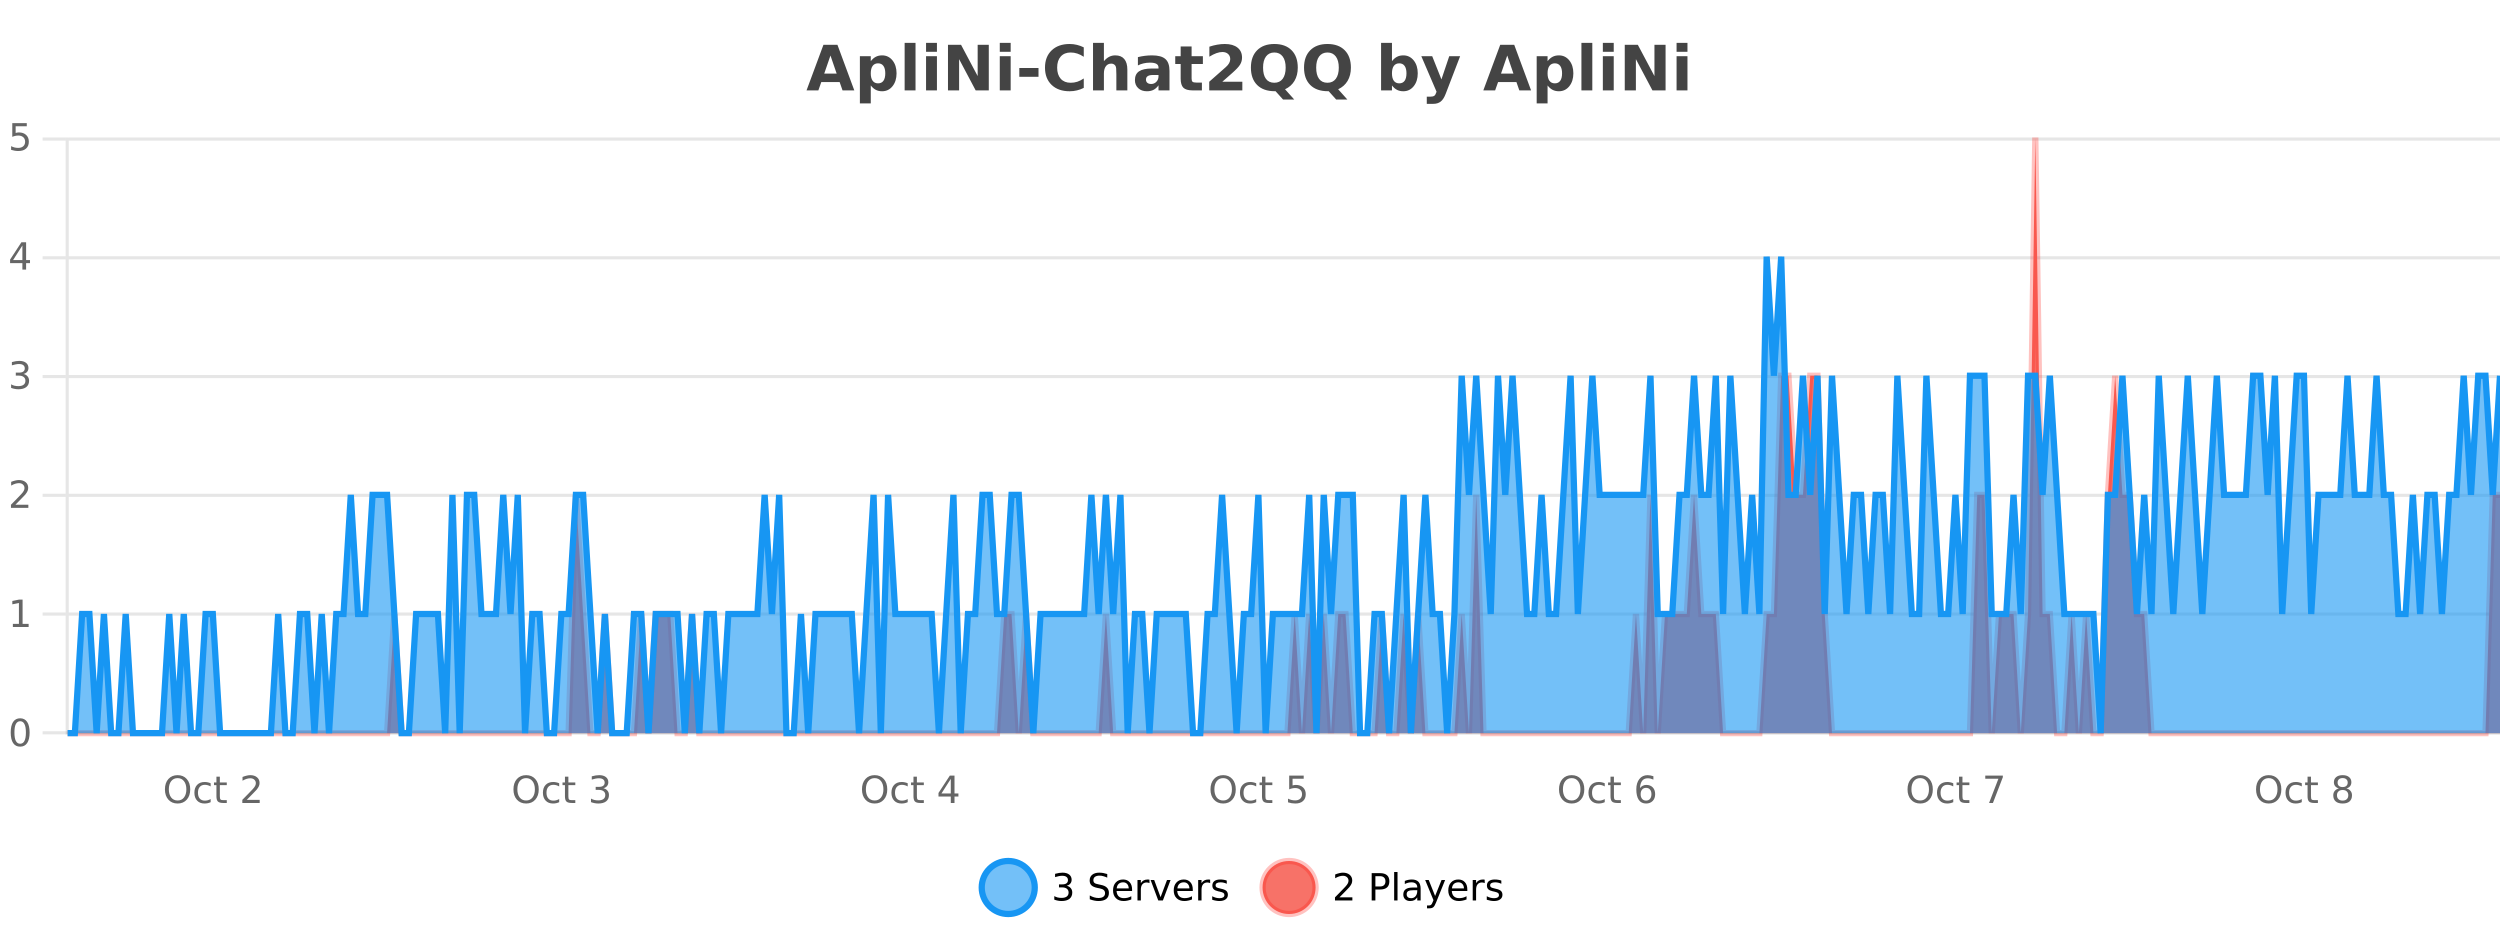 <?xml version="1.0" encoding="UTF-8"?>
<svg xmlns="http://www.w3.org/2000/svg" xmlns:xlink="http://www.w3.org/1999/xlink" width="800pt" height="300pt" viewBox="0 0 800 300" version="1.1">
<defs>
<clipPath id="clip1">
  <path d="M 285 263 L 360 263 L 360 300 L 285 300 Z M 285 263 "/>
</clipPath>
<clipPath id="clip2">
  <path d="M 375 263 L 450 263 L 450 300 L 375 300 Z M 375 263 "/>
</clipPath>
<clipPath id="clip3">
  <path d="M 21.633 44 L 800 44 L 800 234.602 L 21.633 234.602 Z M 21.633 44 "/>
</clipPath>
<clipPath id="clip4">
  <path d="M 20.633 43 L 800 43 L 800 235.602 L 20.633 235.602 Z M 20.633 43 "/>
</clipPath>
<clipPath id="clip5">
  <path d="M 21.633 82 L 800 82 L 800 234.602 L 21.633 234.602 Z M 21.633 82 "/>
</clipPath>
<clipPath id="clip6">
  <path d="M 20.633 53 L 800 53 L 800 235.602 L 20.633 235.602 Z M 20.633 53 "/>
</clipPath>
</defs>
<g id="surface1458821">
<rect x="0" y="0" width="800" height="300" style="fill:rgb(100%,100%,100%);fill-opacity:1;stroke:none;"/>
<path style="fill:none;stroke-width:1;stroke-linecap:butt;stroke-linejoin:miter;stroke:rgb(0%,0%,0%);stroke-opacity:0.098;stroke-miterlimit:10;" d="M 22 234.5 L 800 234.5 "/>
<path style="fill:none;stroke-width:1;stroke-linecap:butt;stroke-linejoin:miter;stroke:rgb(0%,0%,0%);stroke-opacity:0.098;stroke-miterlimit:10;" d="M 13.633 234.5 L 21 234.5 "/>
<path style="fill:none;stroke-width:1;stroke-linecap:butt;stroke-linejoin:miter;stroke:rgb(0%,0%,0%);stroke-opacity:0.098;stroke-miterlimit:10;" d="M 22 196.5 L 800 196.5 "/>
<path style="fill:none;stroke-width:1;stroke-linecap:butt;stroke-linejoin:miter;stroke:rgb(0%,0%,0%);stroke-opacity:0.098;stroke-miterlimit:10;" d="M 13.633 196.5 L 21 196.5 "/>
<path style="fill:none;stroke-width:1;stroke-linecap:butt;stroke-linejoin:miter;stroke:rgb(0%,0%,0%);stroke-opacity:0.098;stroke-miterlimit:10;" d="M 22 158.5 L 800 158.5 "/>
<path style="fill:none;stroke-width:1;stroke-linecap:butt;stroke-linejoin:miter;stroke:rgb(0%,0%,0%);stroke-opacity:0.098;stroke-miterlimit:10;" d="M 13.633 158.5 L 21 158.5 "/>
<path style="fill:none;stroke-width:1;stroke-linecap:butt;stroke-linejoin:miter;stroke:rgb(0%,0%,0%);stroke-opacity:0.098;stroke-miterlimit:10;" d="M 22 120.5 L 800 120.5 "/>
<path style="fill:none;stroke-width:1;stroke-linecap:butt;stroke-linejoin:miter;stroke:rgb(0%,0%,0%);stroke-opacity:0.098;stroke-miterlimit:10;" d="M 13.633 120.5 L 21 120.5 "/>
<path style="fill:none;stroke-width:1;stroke-linecap:butt;stroke-linejoin:miter;stroke:rgb(0%,0%,0%);stroke-opacity:0.098;stroke-miterlimit:10;" d="M 22 82.5 L 800 82.5 "/>
<path style="fill:none;stroke-width:1;stroke-linecap:butt;stroke-linejoin:miter;stroke:rgb(0%,0%,0%);stroke-opacity:0.098;stroke-miterlimit:10;" d="M 13.633 82.5 L 21 82.5 "/>
<path style="fill:none;stroke-width:1;stroke-linecap:butt;stroke-linejoin:miter;stroke:rgb(0%,0%,0%);stroke-opacity:0.098;stroke-miterlimit:10;" d="M 22 44.5 L 800 44.5 "/>
<path style="fill:none;stroke-width:1;stroke-linecap:butt;stroke-linejoin:miter;stroke:rgb(0%,0%,0%);stroke-opacity:0.098;stroke-miterlimit:10;" d="M 13.633 44.5 L 21 44.5 "/>
<path style=" stroke:none;fill-rule:nonzero;fill:rgb(9.02%,58.824%,95.294%);fill-opacity:0.6;" d="M 331.121 284 C 331.121 288.688 327.324 292.484 322.637 292.484 C 317.953 292.484 314.152 288.688 314.152 284 C 314.152 279.312 317.953 275.516 322.637 275.516 C 327.324 275.516 331.121 279.312 331.121 284 Z M 331.121 284 "/>
<g clip-path="url(#clip1)" clip-rule="nonzero">
<path style="fill:none;stroke-width:2;stroke-linecap:butt;stroke-linejoin:miter;stroke:rgb(9.02%,58.824%,95.294%);stroke-opacity:1;stroke-miterlimit:10;" d="M 331.121 284 C 331.121 288.688 327.324 292.484 322.637 292.484 C 317.953 292.484 314.152 288.688 314.152 284 C 314.152 279.312 317.953 275.516 322.637 275.516 C 327.324 275.516 331.121 279.312 331.121 284 Z M 331.121 284 "/>
</g>
<path style=" stroke:none;fill-rule:nonzero;fill:rgb(0%,0%,0%);fill-opacity:1;" d="M 341.328 283.438 C 341.891 283.562 342.328 283.82 342.641 284.203 C 342.961 284.578 343.125 285.047 343.125 285.609 C 343.125 286.477 342.828 287.148 342.234 287.625 C 341.641 288.094 340.797 288.328 339.703 288.328 C 339.336 288.328 338.957 288.289 338.562 288.219 C 338.176 288.148 337.781 288.039 337.375 287.891 L 337.375 286.75 C 337.695 286.938 338.051 287.086 338.438 287.188 C 338.832 287.281 339.242 287.328 339.672 287.328 C 340.41 287.328 340.973 287.184 341.359 286.891 C 341.754 286.602 341.953 286.172 341.953 285.609 C 341.953 285.102 341.77 284.699 341.406 284.406 C 341.039 284.117 340.539 283.969 339.906 283.969 L 338.875 283.969 L 338.875 283 L 339.953 283 C 340.523 283 340.969 282.887 341.281 282.656 C 341.594 282.418 341.75 282.078 341.75 281.641 C 341.75 281.195 341.586 280.852 341.266 280.609 C 340.953 280.371 340.5 280.25 339.906 280.25 C 339.57 280.25 339.219 280.289 338.844 280.359 C 338.477 280.422 338.07 280.527 337.625 280.672 L 337.625 279.625 C 338.082 279.5 338.504 279.406 338.891 279.344 C 339.285 279.281 339.656 279.25 340 279.25 C 340.906 279.25 341.617 279.453 342.141 279.859 C 342.66 280.266 342.922 280.82 342.922 281.516 C 342.922 282.008 342.781 282.418 342.5 282.75 C 342.227 283.086 341.836 283.312 341.328 283.438 Z M 354.32 279.688 L 354.32 280.844 C 353.871 280.637 353.445 280.48 353.039 280.375 C 352.641 280.262 352.262 280.203 351.898 280.203 C 351.25 280.203 350.75 280.328 350.398 280.578 C 350.055 280.828 349.883 281.188 349.883 281.656 C 349.883 282.043 349.996 282.336 350.227 282.531 C 350.453 282.73 350.898 282.887 351.555 283 L 352.258 283.156 C 353.141 283.324 353.793 283.621 354.211 284.047 C 354.637 284.465 354.852 285.027 354.852 285.734 C 354.852 286.59 354.562 287.234 353.992 287.672 C 353.43 288.109 352.594 288.328 351.492 288.328 C 351.086 288.328 350.648 288.281 350.18 288.188 C 349.711 288.094 349.227 287.953 348.727 287.766 L 348.727 286.547 C 349.203 286.82 349.672 287.023 350.133 287.156 C 350.602 287.293 351.055 287.359 351.492 287.359 C 352.168 287.359 352.688 287.23 353.055 286.969 C 353.43 286.699 353.617 286.32 353.617 285.828 C 353.617 285.402 353.48 285.07 353.211 284.828 C 352.949 284.578 352.516 284.398 351.914 284.281 L 351.195 284.141 C 350.309 283.965 349.668 283.688 349.273 283.312 C 348.887 282.938 348.695 282.418 348.695 281.75 C 348.695 280.969 348.965 280.359 349.508 279.922 C 350.047 279.477 350.797 279.25 351.758 279.25 C 352.172 279.25 352.59 279.289 353.008 279.359 C 353.434 279.434 353.871 279.543 354.32 279.688 Z M 362.266 284.609 L 362.266 285.125 L 357.297 285.125 C 357.348 285.875 357.57 286.445 357.969 286.828 C 358.375 287.215 358.93 287.406 359.641 287.406 C 360.055 287.406 360.457 287.359 360.844 287.266 C 361.238 287.164 361.629 287.008 362.016 286.797 L 362.016 287.828 C 361.617 287.984 361.219 288.105 360.812 288.188 C 360.406 288.281 359.992 288.328 359.578 288.328 C 358.535 288.328 357.707 288.027 357.094 287.422 C 356.477 286.809 356.172 285.98 356.172 284.938 C 356.172 283.867 356.461 283.016 357.047 282.391 C 357.629 281.758 358.41 281.438 359.391 281.438 C 360.273 281.438 360.973 281.727 361.484 282.297 C 362.004 282.859 362.266 283.633 362.266 284.609 Z M 361.188 284.281 C 361.176 283.699 361.008 283.23 360.688 282.875 C 360.363 282.523 359.938 282.344 359.406 282.344 C 358.801 282.344 358.316 282.516 357.953 282.859 C 357.598 283.203 357.395 283.684 357.344 284.297 Z M 367.836 282.594 C 367.711 282.531 367.574 282.484 367.43 282.453 C 367.293 282.414 367.137 282.391 366.961 282.391 C 366.355 282.391 365.887 282.59 365.555 282.984 C 365.23 283.383 365.07 283.953 365.07 284.703 L 365.07 288.156 L 363.992 288.156 L 363.992 281.594 L 365.07 281.594 L 365.07 282.609 C 365.297 282.215 365.594 281.922 365.961 281.734 C 366.324 281.539 366.766 281.438 367.289 281.438 C 367.359 281.438 367.438 281.445 367.523 281.453 C 367.617 281.465 367.715 281.48 367.82 281.5 Z M 368.195 281.594 L 369.336 281.594 L 371.383 287.094 L 373.445 281.594 L 374.586 281.594 L 372.117 288.156 L 370.648 288.156 Z M 381.688 284.609 L 381.688 285.125 L 376.719 285.125 C 376.77 285.875 376.992 286.445 377.391 286.828 C 377.797 287.215 378.352 287.406 379.062 287.406 C 379.477 287.406 379.879 287.359 380.266 287.266 C 380.66 287.164 381.051 287.008 381.438 286.797 L 381.438 287.828 C 381.039 287.984 380.641 288.105 380.234 288.188 C 379.828 288.281 379.414 288.328 379 288.328 C 377.957 288.328 377.129 288.027 376.516 287.422 C 375.898 286.809 375.594 285.98 375.594 284.938 C 375.594 283.867 375.883 283.016 376.469 282.391 C 377.051 281.758 377.832 281.438 378.812 281.438 C 379.695 281.438 380.395 281.727 380.906 282.297 C 381.426 282.859 381.688 283.633 381.688 284.609 Z M 380.609 284.281 C 380.598 283.699 380.43 283.23 380.109 282.875 C 379.785 282.523 379.359 282.344 378.828 282.344 C 378.223 282.344 377.738 282.516 377.375 282.859 C 377.02 283.203 376.816 283.684 376.766 284.297 Z M 387.258 282.594 C 387.133 282.531 386.996 282.484 386.852 282.453 C 386.715 282.414 386.559 282.391 386.383 282.391 C 385.777 282.391 385.309 282.59 384.977 282.984 C 384.652 283.383 384.492 283.953 384.492 284.703 L 384.492 288.156 L 383.414 288.156 L 383.414 281.594 L 384.492 281.594 L 384.492 282.609 C 384.719 282.215 385.016 281.922 385.383 281.734 C 385.746 281.539 386.188 281.438 386.711 281.438 C 386.781 281.438 386.859 281.445 386.945 281.453 C 387.039 281.465 387.137 281.48 387.242 281.5 Z M 392.562 281.781 L 392.562 282.812 C 392.258 282.656 391.941 282.543 391.609 282.469 C 391.285 282.387 390.945 282.344 390.594 282.344 C 390.062 282.344 389.66 282.43 389.391 282.594 C 389.117 282.75 388.984 282.996 388.984 283.328 C 388.984 283.578 389.078 283.777 389.266 283.922 C 389.461 284.059 389.852 284.188 390.438 284.312 L 390.797 284.406 C 391.566 284.562 392.113 284.793 392.438 285.094 C 392.758 285.398 392.922 285.812 392.922 286.344 C 392.922 286.961 392.676 287.445 392.188 287.797 C 391.707 288.152 391.047 288.328 390.203 288.328 C 389.848 288.328 389.477 288.289 389.094 288.219 C 388.719 288.156 388.32 288.059 387.906 287.922 L 387.906 286.797 C 388.301 287.008 388.691 287.164 389.078 287.266 C 389.461 287.371 389.848 287.422 390.234 287.422 C 390.734 287.422 391.117 287.34 391.391 287.172 C 391.672 286.996 391.812 286.746 391.812 286.422 C 391.812 286.133 391.711 285.906 391.516 285.75 C 391.316 285.594 390.883 285.445 390.219 285.297 L 389.844 285.219 C 389.176 285.074 388.691 284.855 388.391 284.562 C 388.098 284.273 387.953 283.875 387.953 283.375 C 387.953 282.75 388.172 282.273 388.609 281.938 C 389.047 281.605 389.664 281.438 390.469 281.438 C 390.863 281.438 391.238 281.469 391.594 281.531 C 391.945 281.586 392.27 281.668 392.562 281.781 Z M 332.637 277.016 "/>
<path style=" stroke:none;fill-rule:nonzero;fill:rgb(96.863%,44.706%,40.784%);fill-opacity:1;" d="M 420.988 284 C 420.988 288.688 417.191 292.484 412.504 292.484 C 407.82 292.484 404.02 288.688 404.02 284 C 404.02 279.312 407.82 275.516 412.504 275.516 C 417.191 275.516 420.988 279.312 420.988 284 Z M 420.988 284 "/>
<g clip-path="url(#clip2)" clip-rule="nonzero">
<path style="fill:none;stroke-width:2;stroke-linecap:butt;stroke-linejoin:miter;stroke:rgb(100%,4.706%,0%);stroke-opacity:0.247;stroke-miterlimit:10;" d="M 420.988 284 C 420.988 288.688 417.191 292.484 412.504 292.484 C 407.82 292.484 404.02 288.688 404.02 284 C 404.02 279.312 407.82 275.516 412.504 275.516 C 417.191 275.516 420.988 279.312 420.988 284 Z M 420.988 284 "/>
</g>
<path style=" stroke:none;fill-rule:nonzero;fill:rgb(0%,0%,0%);fill-opacity:1;" d="M 428.617 287.156 L 432.758 287.156 L 432.758 288.156 L 427.195 288.156 L 427.195 287.156 C 427.641 286.699 428.25 286.078 429.023 285.297 C 429.805 284.508 430.293 283.996 430.492 283.766 C 430.875 283.352 431.141 282.996 431.289 282.703 C 431.445 282.402 431.523 282.109 431.523 281.828 C 431.523 281.359 431.355 280.98 431.023 280.688 C 430.699 280.398 430.277 280.25 429.758 280.25 C 429.383 280.25 428.984 280.312 428.57 280.438 C 428.164 280.562 427.727 280.762 427.258 281.031 L 427.258 279.828 C 427.734 279.641 428.18 279.5 428.586 279.406 C 429 279.305 429.383 279.25 429.727 279.25 C 430.633 279.25 431.355 279.48 431.898 279.938 C 432.438 280.387 432.711 280.992 432.711 281.75 C 432.711 282.105 432.641 282.445 432.508 282.766 C 432.371 283.09 432.125 283.469 431.773 283.906 C 431.668 284.023 431.355 284.352 430.836 284.891 C 430.312 285.434 429.574 286.188 428.617 287.156 Z M 440.125 280.375 L 440.125 283.672 L 441.609 283.672 C 442.16 283.672 442.586 283.531 442.891 283.25 C 443.191 282.961 443.344 282.547 443.344 282.016 C 443.344 281.496 443.191 281.094 442.891 280.812 C 442.586 280.523 442.16 280.375 441.609 280.375 Z M 438.938 279.406 L 441.609 279.406 C 442.598 279.406 443.344 279.633 443.844 280.078 C 444.344 280.516 444.594 281.164 444.594 282.016 C 444.594 282.883 444.344 283.539 443.844 283.984 C 443.344 284.422 442.598 284.641 441.609 284.641 L 440.125 284.641 L 440.125 288.156 L 438.938 288.156 Z M 446.129 279.031 L 447.207 279.031 L 447.207 288.156 L 446.129 288.156 Z M 452.445 284.859 C 451.578 284.859 450.977 284.961 450.633 285.156 C 450.297 285.355 450.133 285.695 450.133 286.172 C 450.133 286.559 450.258 286.867 450.508 287.094 C 450.766 287.312 451.109 287.422 451.539 287.422 C 452.141 287.422 452.621 287.215 452.977 286.797 C 453.34 286.371 453.523 285.805 453.523 285.094 L 453.523 284.859 Z M 454.602 284.406 L 454.602 288.156 L 453.523 288.156 L 453.523 287.156 C 453.273 287.555 452.965 287.852 452.602 288.047 C 452.234 288.234 451.789 288.328 451.258 288.328 C 450.578 288.328 450.043 288.141 449.648 287.766 C 449.25 287.383 449.055 286.875 449.055 286.25 C 449.055 285.512 449.297 284.953 449.789 284.578 C 450.289 284.203 451.027 284.016 452.008 284.016 L 453.523 284.016 L 453.523 283.906 C 453.523 283.406 453.355 283.023 453.023 282.75 C 452.699 282.48 452.246 282.344 451.664 282.344 C 451.289 282.344 450.918 282.391 450.555 282.484 C 450.199 282.578 449.859 282.715 449.539 282.891 L 449.539 281.891 C 449.934 281.734 450.312 281.621 450.68 281.547 C 451.055 281.477 451.418 281.438 451.773 281.438 C 452.719 281.438 453.43 281.684 453.898 282.172 C 454.367 282.664 454.602 283.406 454.602 284.406 Z M 459.551 288.766 C 459.246 289.547 458.949 290.055 458.66 290.297 C 458.367 290.535 457.98 290.656 457.504 290.656 L 456.645 290.656 L 456.645 289.75 L 457.27 289.75 C 457.57 289.75 457.801 289.676 457.957 289.531 C 458.121 289.395 458.305 289.066 458.504 288.547 L 458.707 288.047 L 456.051 281.594 L 457.191 281.594 L 459.238 286.719 L 461.301 281.594 L 462.441 281.594 Z M 469.543 284.609 L 469.543 285.125 L 464.574 285.125 C 464.625 285.875 464.848 286.445 465.246 286.828 C 465.652 287.215 466.207 287.406 466.918 287.406 C 467.332 287.406 467.734 287.359 468.121 287.266 C 468.516 287.164 468.906 287.008 469.293 286.797 L 469.293 287.828 C 468.895 287.984 468.496 288.105 468.09 288.188 C 467.684 288.281 467.27 288.328 466.855 288.328 C 465.812 288.328 464.984 288.027 464.371 287.422 C 463.754 286.809 463.449 285.98 463.449 284.938 C 463.449 283.867 463.738 283.016 464.324 282.391 C 464.906 281.758 465.688 281.438 466.668 281.438 C 467.551 281.438 468.25 281.727 468.762 282.297 C 469.281 282.859 469.543 283.633 469.543 284.609 Z M 468.465 284.281 C 468.453 283.699 468.285 283.23 467.965 282.875 C 467.641 282.523 467.215 282.344 466.684 282.344 C 466.078 282.344 465.594 282.516 465.23 282.859 C 464.875 283.203 464.672 283.684 464.621 284.297 Z M 475.113 282.594 C 474.988 282.531 474.852 282.484 474.707 282.453 C 474.57 282.414 474.414 282.391 474.238 282.391 C 473.633 282.391 473.164 282.59 472.832 282.984 C 472.508 283.383 472.348 283.953 472.348 284.703 L 472.348 288.156 L 471.27 288.156 L 471.27 281.594 L 472.348 281.594 L 472.348 282.609 C 472.574 282.215 472.871 281.922 473.238 281.734 C 473.602 281.539 474.043 281.438 474.566 281.438 C 474.637 281.438 474.715 281.445 474.801 281.453 C 474.895 281.465 474.992 281.48 475.098 281.5 Z M 480.422 281.781 L 480.422 282.812 C 480.117 282.656 479.801 282.543 479.469 282.469 C 479.145 282.387 478.805 282.344 478.453 282.344 C 477.922 282.344 477.52 282.43 477.25 282.594 C 476.977 282.75 476.844 282.996 476.844 283.328 C 476.844 283.578 476.938 283.777 477.125 283.922 C 477.32 284.059 477.711 284.188 478.297 284.312 L 478.656 284.406 C 479.426 284.562 479.973 284.793 480.297 285.094 C 480.617 285.398 480.781 285.812 480.781 286.344 C 480.781 286.961 480.535 287.445 480.047 287.797 C 479.566 288.152 478.906 288.328 478.062 288.328 C 477.707 288.328 477.336 288.289 476.953 288.219 C 476.578 288.156 476.18 288.059 475.766 287.922 L 475.766 286.797 C 476.16 287.008 476.551 287.164 476.938 287.266 C 477.32 287.371 477.707 287.422 478.094 287.422 C 478.594 287.422 478.977 287.34 479.25 287.172 C 479.531 286.996 479.672 286.746 479.672 286.422 C 479.672 286.133 479.57 285.906 479.375 285.75 C 479.176 285.594 478.742 285.445 478.078 285.297 L 477.703 285.219 C 477.035 285.074 476.551 284.855 476.25 284.562 C 475.957 284.273 475.812 283.875 475.812 283.375 C 475.812 282.75 476.031 282.273 476.469 281.938 C 476.906 281.605 477.523 281.438 478.328 281.438 C 478.723 281.438 479.098 281.469 479.453 281.531 C 479.805 281.586 480.129 281.668 480.422 281.781 Z M 422.504 277.016 "/>
<path style=" stroke:none;fill-rule:nonzero;fill:rgb(26.667%,26.667%,26.667%);fill-opacity:1;" d="M 268.688 26.266 L 262.812 26.266 L 261.875 28.922 L 258.094 28.922 L 263.5 14.344 L 267.984 14.344 L 273.375 28.922 L 269.609 28.922 Z M 263.75 23.562 L 267.734 23.562 L 265.75 17.766 Z M 278.648 27.344 L 278.648 33.078 L 275.164 33.078 L 275.164 17.984 L 278.648 17.984 L 278.648 19.578 C 279.137 18.945 279.672 18.477 280.258 18.172 C 280.84 17.871 281.512 17.719 282.273 17.719 C 283.625 17.719 284.734 18.258 285.602 19.328 C 286.465 20.402 286.898 21.781 286.898 23.469 C 286.898 25.148 286.465 26.523 285.602 27.594 C 284.734 28.668 283.625 29.203 282.273 29.203 C 281.512 29.203 280.84 29.051 280.258 28.75 C 279.672 28.449 279.137 27.98 278.648 27.344 Z M 280.977 20.266 C 280.227 20.266 279.648 20.543 279.242 21.094 C 278.844 21.637 278.648 22.43 278.648 23.469 C 278.648 24.5 278.844 25.293 279.242 25.844 C 279.648 26.398 280.227 26.672 280.977 26.672 C 281.727 26.672 282.297 26.402 282.695 25.859 C 283.09 25.309 283.289 24.512 283.289 23.469 C 283.289 22.43 283.09 21.637 282.695 21.094 C 282.297 20.543 281.727 20.266 280.977 20.266 Z M 289.484 13.719 L 292.969 13.719 L 292.969 28.922 L 289.484 28.922 Z M 296.336 17.984 L 299.82 17.984 L 299.82 28.922 L 296.336 28.922 Z M 296.336 13.719 L 299.82 13.719 L 299.82 16.578 L 296.336 16.578 Z M 303.352 14.344 L 307.539 14.344 L 312.852 24.344 L 312.852 14.344 L 316.414 14.344 L 316.414 28.922 L 312.211 28.922 L 306.914 18.922 L 306.914 28.922 L 303.352 28.922 Z M 319.93 17.984 L 323.414 17.984 L 323.414 28.922 L 319.93 28.922 Z M 319.93 13.719 L 323.414 13.719 L 323.414 16.578 L 319.93 16.578 Z M 326.18 21.75 L 332.32 21.75 L 332.32 24.578 L 326.18 24.578 Z M 346.805 28.125 C 346.105 28.48 345.383 28.746 344.633 28.922 C 343.891 29.109 343.109 29.203 342.289 29.203 C 339.859 29.203 337.938 28.527 336.523 27.172 C 335.105 25.809 334.398 23.965 334.398 21.641 C 334.398 19.32 335.105 17.48 336.523 16.125 C 337.938 14.762 339.859 14.078 342.289 14.078 C 343.109 14.078 343.891 14.172 344.633 14.359 C 345.383 14.539 346.105 14.805 346.805 15.156 L 346.805 18.172 C 346.105 17.703 345.418 17.359 344.742 17.141 C 344.062 16.914 343.352 16.797 342.602 16.797 C 341.258 16.797 340.199 17.23 339.43 18.094 C 338.668 18.949 338.289 20.133 338.289 21.641 C 338.289 23.152 338.668 24.34 339.43 25.203 C 340.199 26.059 341.258 26.484 342.602 26.484 C 343.352 26.484 344.062 26.375 344.742 26.156 C 345.418 25.93 346.105 25.578 346.805 25.109 Z M 360.75 22.266 L 360.75 28.922 L 357.234 28.922 L 357.234 23.844 C 357.234 22.887 357.211 22.23 357.172 21.875 C 357.129 21.512 357.055 21.246 356.953 21.078 C 356.816 20.852 356.629 20.672 356.391 20.547 C 356.16 20.422 355.895 20.359 355.594 20.359 C 354.863 20.359 354.289 20.641 353.875 21.203 C 353.457 21.766 353.25 22.547 353.25 23.547 L 353.25 28.922 L 349.766 28.922 L 349.766 13.719 L 353.25 13.719 L 353.25 19.578 C 353.781 18.945 354.344 18.477 354.938 18.172 C 355.531 17.871 356.18 17.719 356.891 17.719 C 358.16 17.719 359.117 18.109 359.766 18.891 C 360.422 19.664 360.75 20.789 360.75 22.266 Z M 368.895 24 C 368.164 24 367.617 24.125 367.254 24.375 C 366.887 24.617 366.707 24.98 366.707 25.469 C 366.707 25.906 366.852 26.25 367.145 26.5 C 367.445 26.75 367.855 26.875 368.379 26.875 C 369.035 26.875 369.586 26.641 370.035 26.172 C 370.492 25.703 370.723 25.117 370.723 24.406 L 370.723 24 Z M 374.238 22.688 L 374.238 28.922 L 370.723 28.922 L 370.723 27.297 C 370.254 27.965 369.723 28.449 369.129 28.75 C 368.543 29.051 367.832 29.203 366.988 29.203 C 365.863 29.203 364.945 28.875 364.238 28.219 C 363.527 27.555 363.176 26.695 363.176 25.641 C 363.176 24.359 363.613 23.422 364.488 22.828 C 365.371 22.227 366.762 21.922 368.66 21.922 L 370.723 21.922 L 370.723 21.641 C 370.723 21.09 370.504 20.688 370.066 20.438 C 369.629 20.18 368.945 20.047 368.02 20.047 C 367.27 20.047 366.57 20.125 365.926 20.281 C 365.277 20.43 364.68 20.648 364.129 20.938 L 364.129 18.281 C 364.879 18.094 365.629 17.953 366.379 17.859 C 367.137 17.766 367.898 17.719 368.66 17.719 C 370.629 17.719 372.051 18.109 372.926 18.891 C 373.801 19.664 374.238 20.93 374.238 22.688 Z M 381.312 14.875 L 381.312 17.984 L 384.922 17.984 L 384.922 20.484 L 381.312 20.484 L 381.312 25.125 C 381.312 25.637 381.41 25.98 381.609 26.156 C 381.816 26.336 382.219 26.422 382.812 26.422 L 384.609 26.422 L 384.609 28.922 L 381.609 28.922 C 380.234 28.922 379.254 28.637 378.672 28.062 C 378.098 27.48 377.812 26.5 377.812 25.125 L 377.812 20.484 L 376.078 20.484 L 376.078 17.984 L 377.812 17.984 L 377.812 14.875 Z M 391.141 26.156 L 397.547 26.156 L 397.547 28.922 L 386.953 28.922 L 386.953 26.156 L 392.281 21.453 C 392.758 21.027 393.109 20.609 393.328 20.203 C 393.555 19.789 393.672 19.359 393.672 18.922 C 393.672 18.234 393.441 17.684 392.984 17.266 C 392.523 16.852 391.914 16.641 391.156 16.641 C 390.57 16.641 389.93 16.766 389.234 17.016 C 388.535 17.266 387.789 17.641 387 18.141 L 387 14.938 C 387.844 14.656 388.676 14.445 389.5 14.297 C 390.332 14.152 391.145 14.078 391.938 14.078 C 393.688 14.078 395.039 14.465 396 15.234 C 396.969 15.996 397.453 17.062 397.453 18.438 C 397.453 19.242 397.242 19.984 396.828 20.672 C 396.422 21.352 395.562 22.266 394.25 23.422 Z M 408.18 29.188 L 407.898 29.188 C 405.492 29.188 403.621 28.527 402.289 27.203 C 400.953 25.871 400.289 24.016 400.289 21.641 C 400.289 19.277 400.949 17.43 402.273 16.094 C 403.605 14.75 405.445 14.078 407.789 14.078 C 410.152 14.078 411.992 14.746 413.305 16.078 C 414.625 17.402 415.289 19.258 415.289 21.641 C 415.289 23.289 414.934 24.703 414.227 25.891 C 413.527 27.07 412.523 27.961 411.211 28.562 L 414.148 31.844 L 410.57 31.844 Z M 407.789 16.797 C 406.641 16.797 405.75 17.227 405.117 18.078 C 404.492 18.922 404.18 20.109 404.18 21.641 C 404.18 23.203 404.484 24.402 405.102 25.234 C 405.715 26.07 406.609 26.484 407.789 26.484 C 408.934 26.484 409.824 26.062 410.461 25.219 C 411.094 24.367 411.414 23.172 411.414 21.641 C 411.414 20.109 411.094 18.922 410.461 18.078 C 409.824 17.227 408.934 16.797 407.789 16.797 Z M 425.18 29.188 L 424.898 29.188 C 422.492 29.188 420.621 28.527 419.289 27.203 C 417.953 25.871 417.289 24.016 417.289 21.641 C 417.289 19.277 417.949 17.43 419.273 16.094 C 420.605 14.75 422.445 14.078 424.789 14.078 C 427.152 14.078 428.992 14.746 430.305 16.078 C 431.625 17.402 432.289 19.258 432.289 21.641 C 432.289 23.289 431.934 24.703 431.227 25.891 C 430.527 27.07 429.523 27.961 428.211 28.562 L 431.148 31.844 L 427.57 31.844 Z M 424.789 16.797 C 423.641 16.797 422.75 17.227 422.117 18.078 C 421.492 18.922 421.18 20.109 421.18 21.641 C 421.18 23.203 421.484 24.402 422.102 25.234 C 422.715 26.07 423.609 26.484 424.789 26.484 C 425.934 26.484 426.824 26.062 427.461 25.219 C 428.094 24.367 428.414 23.172 428.414 21.641 C 428.414 20.109 428.094 18.922 427.461 18.078 C 426.824 17.227 425.934 16.797 424.789 16.797 Z M 447.758 26.672 C 448.508 26.672 449.078 26.402 449.477 25.859 C 449.871 25.309 450.07 24.512 450.07 23.469 C 450.07 22.43 449.871 21.637 449.477 21.094 C 449.078 20.543 448.508 20.266 447.758 20.266 C 447.008 20.266 446.43 20.543 446.023 21.094 C 445.625 21.637 445.43 22.43 445.43 23.469 C 445.43 24.5 445.625 25.293 446.023 25.844 C 446.43 26.398 447.008 26.672 447.758 26.672 Z M 445.43 19.578 C 445.918 18.945 446.453 18.477 447.039 18.172 C 447.621 17.871 448.293 17.719 449.055 17.719 C 450.406 17.719 451.516 18.258 452.383 19.328 C 453.246 20.402 453.68 21.781 453.68 23.469 C 453.68 25.148 453.246 26.523 452.383 27.594 C 451.516 28.668 450.406 29.203 449.055 29.203 C 448.293 29.203 447.621 29.051 447.039 28.75 C 446.453 28.449 445.918 27.98 445.43 27.344 L 445.43 28.922 L 441.945 28.922 L 441.945 13.719 L 445.43 13.719 Z M 454.82 17.984 L 458.305 17.984 L 461.258 25.406 L 463.758 17.984 L 467.242 17.984 L 462.648 29.953 C 462.188 31.172 461.648 32.02 461.023 32.5 C 460.406 32.988 459.602 33.234 458.602 33.234 L 456.57 33.234 L 456.57 30.938 L 457.664 30.938 C 458.258 30.938 458.688 30.844 458.961 30.656 C 459.23 30.469 459.438 30.129 459.586 29.641 L 459.695 29.344 Z M 485.258 26.266 L 479.383 26.266 L 478.445 28.922 L 474.664 28.922 L 480.07 14.344 L 484.555 14.344 L 489.945 28.922 L 486.18 28.922 Z M 480.32 23.562 L 484.305 23.562 L 482.32 17.766 Z M 495.223 27.344 L 495.223 33.078 L 491.738 33.078 L 491.738 17.984 L 495.223 17.984 L 495.223 19.578 C 495.711 18.945 496.246 18.477 496.832 18.172 C 497.414 17.871 498.086 17.719 498.848 17.719 C 500.199 17.719 501.309 18.258 502.176 19.328 C 503.039 20.402 503.473 21.781 503.473 23.469 C 503.473 25.148 503.039 26.523 502.176 27.594 C 501.309 28.668 500.199 29.203 498.848 29.203 C 498.086 29.203 497.414 29.051 496.832 28.75 C 496.246 28.449 495.711 27.98 495.223 27.344 Z M 497.551 20.266 C 496.801 20.266 496.223 20.543 495.816 21.094 C 495.418 21.637 495.223 22.43 495.223 23.469 C 495.223 24.5 495.418 25.293 495.816 25.844 C 496.223 26.398 496.801 26.672 497.551 26.672 C 498.301 26.672 498.871 26.402 499.27 25.859 C 499.664 25.309 499.863 24.512 499.863 23.469 C 499.863 22.43 499.664 21.637 499.27 21.094 C 498.871 20.543 498.301 20.266 497.551 20.266 Z M 506.055 13.719 L 509.539 13.719 L 509.539 28.922 L 506.055 28.922 Z M 512.91 17.984 L 516.395 17.984 L 516.395 28.922 L 512.91 28.922 Z M 512.91 13.719 L 516.395 13.719 L 516.395 16.578 L 512.91 16.578 Z M 519.922 14.344 L 524.109 14.344 L 529.422 24.344 L 529.422 14.344 L 532.984 14.344 L 532.984 28.922 L 528.781 28.922 L 523.484 18.922 L 523.484 28.922 L 519.922 28.922 Z M 536.504 17.984 L 539.988 17.984 L 539.988 28.922 L 536.504 28.922 Z M 536.504 13.719 L 539.988 13.719 L 539.988 16.578 L 536.504 16.578 Z M 258 10.359 "/>
<path style="fill:none;stroke-width:1;stroke-linecap:butt;stroke-linejoin:miter;stroke:rgb(0%,0%,0%);stroke-opacity:0.098;stroke-miterlimit:10;" d="M 21 234.5 L 801 234.5 "/>
<path style=" stroke:none;fill-rule:nonzero;fill:rgb(40%,40%,40%);fill-opacity:1;" d="M 56.84 249 C 55.973 249 55.285 249.324 54.777 249.969 C 54.277 250.605 54.027 251.48 54.027 252.594 C 54.027 253.688 54.277 254.559 54.777 255.203 C 55.285 255.84 55.973 256.156 56.84 256.156 C 57.691 256.156 58.371 255.84 58.871 255.203 C 59.379 254.559 59.637 253.688 59.637 252.594 C 59.637 251.48 59.379 250.605 58.871 249.969 C 58.371 249.324 57.691 249 56.84 249 Z M 56.84 248.047 C 58.059 248.047 59.031 248.461 59.762 249.281 C 60.5 250.105 60.871 251.211 60.871 252.594 C 60.871 253.969 60.5 255.07 59.762 255.891 C 59.031 256.715 58.059 257.125 56.84 257.125 C 55.609 257.125 54.625 256.715 53.887 255.891 C 53.145 255.07 52.777 253.969 52.777 252.594 C 52.777 251.211 53.145 250.105 53.887 249.281 C 54.625 248.461 55.609 248.047 56.84 248.047 Z M 67.41 250.641 L 67.41 251.656 C 67.098 251.48 66.789 251.352 66.488 251.266 C 66.184 251.184 65.879 251.141 65.566 251.141 C 64.855 251.141 64.309 251.367 63.926 251.812 C 63.539 252.25 63.348 252.871 63.348 253.672 C 63.348 254.477 63.539 255.102 63.926 255.547 C 64.309 255.984 64.855 256.203 65.566 256.203 C 65.879 256.203 66.184 256.164 66.488 256.078 C 66.789 255.996 67.098 255.871 67.41 255.703 L 67.41 256.703 C 67.105 256.84 66.793 256.945 66.473 257.016 C 66.148 257.086 65.805 257.125 65.441 257.125 C 64.449 257.125 63.664 256.82 63.082 256.203 C 62.496 255.578 62.207 254.734 62.207 253.672 C 62.207 252.609 62.496 251.773 63.082 251.156 C 63.676 250.543 64.488 250.234 65.52 250.234 C 65.84 250.234 66.16 250.273 66.473 250.344 C 66.793 250.406 67.105 250.508 67.41 250.641 Z M 70.352 248.531 L 70.352 250.391 L 72.57 250.391 L 72.57 251.234 L 70.352 251.234 L 70.352 254.797 C 70.352 255.328 70.422 255.672 70.57 255.828 C 70.715 255.977 71.012 256.047 71.461 256.047 L 72.57 256.047 L 72.57 256.953 L 71.461 256.953 C 70.625 256.953 70.047 256.797 69.727 256.484 C 69.414 256.172 69.258 255.609 69.258 254.797 L 69.258 251.234 L 68.477 251.234 L 68.477 250.391 L 69.258 250.391 L 69.258 248.531 Z M 78.965 255.953 L 83.105 255.953 L 83.105 256.953 L 77.543 256.953 L 77.543 255.953 C 77.988 255.496 78.598 254.875 79.371 254.094 C 80.152 253.305 80.641 252.793 80.84 252.562 C 81.223 252.148 81.488 251.793 81.637 251.5 C 81.793 251.199 81.871 250.906 81.871 250.625 C 81.871 250.156 81.703 249.777 81.371 249.484 C 81.047 249.195 80.625 249.047 80.105 249.047 C 79.73 249.047 79.332 249.109 78.918 249.234 C 78.512 249.359 78.074 249.559 77.605 249.828 L 77.605 248.625 C 78.082 248.438 78.527 248.297 78.934 248.203 C 79.348 248.102 79.73 248.047 80.074 248.047 C 80.98 248.047 81.703 248.277 82.246 248.734 C 82.785 249.184 83.059 249.789 83.059 250.547 C 83.059 250.902 82.988 251.242 82.855 251.562 C 82.719 251.887 82.473 252.266 82.121 252.703 C 82.016 252.82 81.703 253.148 81.184 253.688 C 80.66 254.23 79.922 254.984 78.965 255.953 Z M 52.105 245.816 "/>
<path style=" stroke:none;fill-rule:nonzero;fill:rgb(40%,40%,40%);fill-opacity:1;" d="M 168.367 249 C 167.5 249 166.812 249.324 166.305 249.969 C 165.805 250.605 165.555 251.48 165.555 252.594 C 165.555 253.688 165.805 254.559 166.305 255.203 C 166.812 255.84 167.5 256.156 168.367 256.156 C 169.219 256.156 169.898 255.84 170.398 255.203 C 170.906 254.559 171.164 253.688 171.164 252.594 C 171.164 251.48 170.906 250.605 170.398 249.969 C 169.898 249.324 169.219 249 168.367 249 Z M 168.367 248.047 C 169.586 248.047 170.559 248.461 171.289 249.281 C 172.027 250.105 172.398 251.211 172.398 252.594 C 172.398 253.969 172.027 255.07 171.289 255.891 C 170.559 256.715 169.586 257.125 168.367 257.125 C 167.137 257.125 166.152 256.715 165.414 255.891 C 164.672 255.07 164.305 253.969 164.305 252.594 C 164.305 251.211 164.672 250.105 165.414 249.281 C 166.152 248.461 167.137 248.047 168.367 248.047 Z M 178.938 250.641 L 178.938 251.656 C 178.625 251.48 178.316 251.352 178.016 251.266 C 177.711 251.184 177.406 251.141 177.094 251.141 C 176.383 251.141 175.836 251.367 175.453 251.812 C 175.066 252.25 174.875 252.871 174.875 253.672 C 174.875 254.477 175.066 255.102 175.453 255.547 C 175.836 255.984 176.383 256.203 177.094 256.203 C 177.406 256.203 177.711 256.164 178.016 256.078 C 178.316 255.996 178.625 255.871 178.938 255.703 L 178.938 256.703 C 178.633 256.84 178.32 256.945 178 257.016 C 177.676 257.086 177.332 257.125 176.969 257.125 C 175.977 257.125 175.191 256.82 174.609 256.203 C 174.023 255.578 173.734 254.734 173.734 253.672 C 173.734 252.609 174.023 251.773 174.609 251.156 C 175.203 250.543 176.016 250.234 177.047 250.234 C 177.367 250.234 177.688 250.273 178 250.344 C 178.32 250.406 178.633 250.508 178.938 250.641 Z M 181.879 248.531 L 181.879 250.391 L 184.098 250.391 L 184.098 251.234 L 181.879 251.234 L 181.879 254.797 C 181.879 255.328 181.949 255.672 182.098 255.828 C 182.242 255.977 182.539 256.047 182.988 256.047 L 184.098 256.047 L 184.098 256.953 L 182.988 256.953 C 182.152 256.953 181.574 256.797 181.254 256.484 C 180.941 256.172 180.785 255.609 180.785 254.797 L 180.785 251.234 L 180.004 251.234 L 180.004 250.391 L 180.785 250.391 L 180.785 248.531 Z M 193.07 252.234 C 193.633 252.359 194.07 252.617 194.383 253 C 194.703 253.375 194.867 253.844 194.867 254.406 C 194.867 255.273 194.57 255.945 193.977 256.422 C 193.383 256.891 192.539 257.125 191.445 257.125 C 191.078 257.125 190.699 257.086 190.305 257.016 C 189.918 256.945 189.523 256.836 189.117 256.688 L 189.117 255.547 C 189.438 255.734 189.793 255.883 190.18 255.984 C 190.574 256.078 190.984 256.125 191.414 256.125 C 192.152 256.125 192.715 255.98 193.102 255.688 C 193.496 255.398 193.695 254.969 193.695 254.406 C 193.695 253.898 193.512 253.496 193.148 253.203 C 192.781 252.914 192.281 252.766 191.648 252.766 L 190.617 252.766 L 190.617 251.797 L 191.695 251.797 C 192.266 251.797 192.711 251.684 193.023 251.453 C 193.336 251.215 193.492 250.875 193.492 250.438 C 193.492 249.992 193.328 249.648 193.008 249.406 C 192.695 249.168 192.242 249.047 191.648 249.047 C 191.312 249.047 190.961 249.086 190.586 249.156 C 190.219 249.219 189.812 249.324 189.367 249.469 L 189.367 248.422 C 189.824 248.297 190.246 248.203 190.633 248.141 C 191.027 248.078 191.398 248.047 191.742 248.047 C 192.648 248.047 193.359 248.25 193.883 248.656 C 194.402 249.062 194.664 249.617 194.664 250.312 C 194.664 250.805 194.523 251.215 194.242 251.547 C 193.969 251.883 193.578 252.109 193.07 252.234 Z M 163.633 245.816 "/>
<path style=" stroke:none;fill-rule:nonzero;fill:rgb(40%,40%,40%);fill-opacity:1;" d="M 279.895 249 C 279.027 249 278.34 249.324 277.832 249.969 C 277.332 250.605 277.082 251.48 277.082 252.594 C 277.082 253.688 277.332 254.559 277.832 255.203 C 278.34 255.84 279.027 256.156 279.895 256.156 C 280.746 256.156 281.426 255.84 281.926 255.203 C 282.434 254.559 282.691 253.688 282.691 252.594 C 282.691 251.48 282.434 250.605 281.926 249.969 C 281.426 249.324 280.746 249 279.895 249 Z M 279.895 248.047 C 281.113 248.047 282.086 248.461 282.816 249.281 C 283.555 250.105 283.926 251.211 283.926 252.594 C 283.926 253.969 283.555 255.07 282.816 255.891 C 282.086 256.715 281.113 257.125 279.895 257.125 C 278.664 257.125 277.68 256.715 276.941 255.891 C 276.199 255.07 275.832 253.969 275.832 252.594 C 275.832 251.211 276.199 250.105 276.941 249.281 C 277.68 248.461 278.664 248.047 279.895 248.047 Z M 290.465 250.641 L 290.465 251.656 C 290.152 251.48 289.844 251.352 289.543 251.266 C 289.238 251.184 288.934 251.141 288.621 251.141 C 287.91 251.141 287.363 251.367 286.98 251.812 C 286.594 252.25 286.402 252.871 286.402 253.672 C 286.402 254.477 286.594 255.102 286.98 255.547 C 287.363 255.984 287.91 256.203 288.621 256.203 C 288.934 256.203 289.238 256.164 289.543 256.078 C 289.844 255.996 290.152 255.871 290.465 255.703 L 290.465 256.703 C 290.16 256.84 289.848 256.945 289.527 257.016 C 289.203 257.086 288.859 257.125 288.496 257.125 C 287.504 257.125 286.719 256.82 286.137 256.203 C 285.551 255.578 285.262 254.734 285.262 253.672 C 285.262 252.609 285.551 251.773 286.137 251.156 C 286.73 250.543 287.543 250.234 288.574 250.234 C 288.895 250.234 289.215 250.273 289.527 250.344 C 289.848 250.406 290.16 250.508 290.465 250.641 Z M 293.406 248.531 L 293.406 250.391 L 295.625 250.391 L 295.625 251.234 L 293.406 251.234 L 293.406 254.797 C 293.406 255.328 293.477 255.672 293.625 255.828 C 293.77 255.977 294.066 256.047 294.516 256.047 L 295.625 256.047 L 295.625 256.953 L 294.516 256.953 C 293.68 256.953 293.102 256.797 292.781 256.484 C 292.469 256.172 292.312 255.609 292.312 254.797 L 292.312 251.234 L 291.531 251.234 L 291.531 250.391 L 292.312 250.391 L 292.312 248.531 Z M 304.254 249.234 L 301.27 253.906 L 304.254 253.906 Z M 303.941 248.203 L 305.441 248.203 L 305.441 253.906 L 306.691 253.906 L 306.691 254.891 L 305.441 254.891 L 305.441 256.953 L 304.254 256.953 L 304.254 254.891 L 300.316 254.891 L 300.316 253.75 Z M 275.16 245.816 "/>
<path style=" stroke:none;fill-rule:nonzero;fill:rgb(40%,40%,40%);fill-opacity:1;" d="M 391.418 249 C 390.551 249 389.863 249.324 389.355 249.969 C 388.855 250.605 388.605 251.48 388.605 252.594 C 388.605 253.688 388.855 254.559 389.355 255.203 C 389.863 255.84 390.551 256.156 391.418 256.156 C 392.27 256.156 392.949 255.84 393.449 255.203 C 393.957 254.559 394.215 253.688 394.215 252.594 C 394.215 251.48 393.957 250.605 393.449 249.969 C 392.949 249.324 392.27 249 391.418 249 Z M 391.418 248.047 C 392.637 248.047 393.609 248.461 394.34 249.281 C 395.078 250.105 395.449 251.211 395.449 252.594 C 395.449 253.969 395.078 255.07 394.34 255.891 C 393.609 256.715 392.637 257.125 391.418 257.125 C 390.188 257.125 389.203 256.715 388.465 255.891 C 387.723 255.07 387.355 253.969 387.355 252.594 C 387.355 251.211 387.723 250.105 388.465 249.281 C 389.203 248.461 390.188 248.047 391.418 248.047 Z M 401.988 250.641 L 401.988 251.656 C 401.676 251.48 401.367 251.352 401.066 251.266 C 400.762 251.184 400.457 251.141 400.145 251.141 C 399.434 251.141 398.887 251.367 398.504 251.812 C 398.117 252.25 397.926 252.871 397.926 253.672 C 397.926 254.477 398.117 255.102 398.504 255.547 C 398.887 255.984 399.434 256.203 400.145 256.203 C 400.457 256.203 400.762 256.164 401.066 256.078 C 401.367 255.996 401.676 255.871 401.988 255.703 L 401.988 256.703 C 401.684 256.84 401.371 256.945 401.051 257.016 C 400.727 257.086 400.383 257.125 400.02 257.125 C 399.027 257.125 398.242 256.82 397.66 256.203 C 397.074 255.578 396.785 254.734 396.785 253.672 C 396.785 252.609 397.074 251.773 397.66 251.156 C 398.254 250.543 399.066 250.234 400.098 250.234 C 400.418 250.234 400.738 250.273 401.051 250.344 C 401.371 250.406 401.684 250.508 401.988 250.641 Z M 404.93 248.531 L 404.93 250.391 L 407.148 250.391 L 407.148 251.234 L 404.93 251.234 L 404.93 254.797 C 404.93 255.328 405 255.672 405.148 255.828 C 405.293 255.977 405.59 256.047 406.039 256.047 L 407.148 256.047 L 407.148 256.953 L 406.039 256.953 C 405.203 256.953 404.625 256.797 404.305 256.484 C 403.992 256.172 403.836 255.609 403.836 254.797 L 403.836 251.234 L 403.055 251.234 L 403.055 250.391 L 403.836 250.391 L 403.836 248.531 Z M 412.543 248.203 L 417.184 248.203 L 417.184 249.203 L 413.621 249.203 L 413.621 251.344 C 413.797 251.281 413.969 251.242 414.137 251.219 C 414.312 251.188 414.484 251.172 414.652 251.172 C 415.629 251.172 416.406 251.445 416.98 251.984 C 417.551 252.516 417.84 253.234 417.84 254.141 C 417.84 255.09 417.543 255.824 416.949 256.344 C 416.363 256.867 415.543 257.125 414.48 257.125 C 414.105 257.125 413.723 257.094 413.34 257.031 C 412.965 256.969 412.574 256.875 412.168 256.75 L 412.168 255.562 C 412.52 255.75 412.887 255.891 413.262 255.984 C 413.637 256.078 414.031 256.125 414.449 256.125 C 415.125 256.125 415.66 255.949 416.059 255.594 C 416.453 255.242 416.652 254.758 416.652 254.141 C 416.652 253.539 416.453 253.059 416.059 252.703 C 415.66 252.352 415.125 252.172 414.449 252.172 C 414.137 252.172 413.816 252.211 413.496 252.281 C 413.184 252.344 412.863 252.449 412.543 252.594 Z M 386.684 245.816 "/>
<path style=" stroke:none;fill-rule:nonzero;fill:rgb(40%,40%,40%);fill-opacity:1;" d="M 502.945 249 C 502.078 249 501.391 249.324 500.883 249.969 C 500.383 250.605 500.133 251.48 500.133 252.594 C 500.133 253.688 500.383 254.559 500.883 255.203 C 501.391 255.84 502.078 256.156 502.945 256.156 C 503.797 256.156 504.477 255.84 504.977 255.203 C 505.484 254.559 505.742 253.688 505.742 252.594 C 505.742 251.48 505.484 250.605 504.977 249.969 C 504.477 249.324 503.797 249 502.945 249 Z M 502.945 248.047 C 504.164 248.047 505.137 248.461 505.867 249.281 C 506.605 250.105 506.977 251.211 506.977 252.594 C 506.977 253.969 506.605 255.07 505.867 255.891 C 505.137 256.715 504.164 257.125 502.945 257.125 C 501.715 257.125 500.73 256.715 499.992 255.891 C 499.25 255.07 498.883 253.969 498.883 252.594 C 498.883 251.211 499.25 250.105 499.992 249.281 C 500.73 248.461 501.715 248.047 502.945 248.047 Z M 513.516 250.641 L 513.516 251.656 C 513.203 251.48 512.895 251.352 512.594 251.266 C 512.289 251.184 511.984 251.141 511.672 251.141 C 510.961 251.141 510.414 251.367 510.031 251.812 C 509.645 252.25 509.453 252.871 509.453 253.672 C 509.453 254.477 509.645 255.102 510.031 255.547 C 510.414 255.984 510.961 256.203 511.672 256.203 C 511.984 256.203 512.289 256.164 512.594 256.078 C 512.895 255.996 513.203 255.871 513.516 255.703 L 513.516 256.703 C 513.211 256.84 512.898 256.945 512.578 257.016 C 512.254 257.086 511.91 257.125 511.547 257.125 C 510.555 257.125 509.77 256.82 509.188 256.203 C 508.602 255.578 508.312 254.734 508.312 253.672 C 508.312 252.609 508.602 251.773 509.188 251.156 C 509.781 250.543 510.594 250.234 511.625 250.234 C 511.945 250.234 512.266 250.273 512.578 250.344 C 512.898 250.406 513.211 250.508 513.516 250.641 Z M 516.457 248.531 L 516.457 250.391 L 518.676 250.391 L 518.676 251.234 L 516.457 251.234 L 516.457 254.797 C 516.457 255.328 516.527 255.672 516.676 255.828 C 516.82 255.977 517.117 256.047 517.566 256.047 L 518.676 256.047 L 518.676 256.953 L 517.566 256.953 C 516.73 256.953 516.152 256.797 515.832 256.484 C 515.52 256.172 515.363 255.609 515.363 254.797 L 515.363 251.234 L 514.582 251.234 L 514.582 250.391 L 515.363 250.391 L 515.363 248.531 Z M 526.742 252.109 C 526.211 252.109 525.789 252.293 525.477 252.656 C 525.164 253.023 525.008 253.516 525.008 254.141 C 525.008 254.777 525.164 255.277 525.477 255.641 C 525.789 256.008 526.211 256.188 526.742 256.188 C 527.273 256.188 527.688 256.008 527.992 255.641 C 528.305 255.277 528.461 254.777 528.461 254.141 C 528.461 253.516 528.305 253.023 527.992 252.656 C 527.688 252.293 527.273 252.109 526.742 252.109 Z M 529.086 248.391 L 529.086 249.469 C 528.781 249.336 528.48 249.23 528.18 249.156 C 527.875 249.086 527.578 249.047 527.289 249.047 C 526.508 249.047 525.906 249.312 525.492 249.844 C 525.086 250.367 524.852 251.156 524.789 252.219 C 525.016 251.887 525.305 251.633 525.648 251.453 C 526 251.266 526.387 251.172 526.805 251.172 C 527.68 251.172 528.371 251.438 528.883 251.969 C 529.391 252.5 529.648 253.227 529.648 254.141 C 529.648 255.047 529.383 255.773 528.852 256.312 C 528.32 256.855 527.617 257.125 526.742 257.125 C 525.719 257.125 524.945 256.742 524.414 255.969 C 523.883 255.188 523.617 254.062 523.617 252.594 C 523.617 251.211 523.945 250.105 524.602 249.281 C 525.258 248.461 526.137 248.047 527.242 248.047 C 527.531 248.047 527.828 248.078 528.133 248.141 C 528.434 248.195 528.75 248.277 529.086 248.391 Z M 498.211 245.816 "/>
<path style=" stroke:none;fill-rule:nonzero;fill:rgb(40%,40%,40%);fill-opacity:1;" d="M 614.473 249 C 613.605 249 612.918 249.324 612.41 249.969 C 611.91 250.605 611.66 251.48 611.66 252.594 C 611.66 253.688 611.91 254.559 612.41 255.203 C 612.918 255.84 613.605 256.156 614.473 256.156 C 615.324 256.156 616.004 255.84 616.504 255.203 C 617.012 254.559 617.27 253.688 617.27 252.594 C 617.27 251.48 617.012 250.605 616.504 249.969 C 616.004 249.324 615.324 249 614.473 249 Z M 614.473 248.047 C 615.691 248.047 616.664 248.461 617.395 249.281 C 618.133 250.105 618.504 251.211 618.504 252.594 C 618.504 253.969 618.133 255.07 617.395 255.891 C 616.664 256.715 615.691 257.125 614.473 257.125 C 613.242 257.125 612.258 256.715 611.52 255.891 C 610.777 255.07 610.41 253.969 610.41 252.594 C 610.41 251.211 610.777 250.105 611.52 249.281 C 612.258 248.461 613.242 248.047 614.473 248.047 Z M 625.043 250.641 L 625.043 251.656 C 624.73 251.48 624.422 251.352 624.121 251.266 C 623.816 251.184 623.512 251.141 623.199 251.141 C 622.488 251.141 621.941 251.367 621.559 251.812 C 621.172 252.25 620.98 252.871 620.98 253.672 C 620.98 254.477 621.172 255.102 621.559 255.547 C 621.941 255.984 622.488 256.203 623.199 256.203 C 623.512 256.203 623.816 256.164 624.121 256.078 C 624.422 255.996 624.73 255.871 625.043 255.703 L 625.043 256.703 C 624.738 256.84 624.426 256.945 624.105 257.016 C 623.781 257.086 623.438 257.125 623.074 257.125 C 622.082 257.125 621.297 256.82 620.715 256.203 C 620.129 255.578 619.84 254.734 619.84 253.672 C 619.84 252.609 620.129 251.773 620.715 251.156 C 621.309 250.543 622.121 250.234 623.152 250.234 C 623.473 250.234 623.793 250.273 624.105 250.344 C 624.426 250.406 624.738 250.508 625.043 250.641 Z M 627.984 248.531 L 627.984 250.391 L 630.203 250.391 L 630.203 251.234 L 627.984 251.234 L 627.984 254.797 C 627.984 255.328 628.055 255.672 628.203 255.828 C 628.348 255.977 628.645 256.047 629.094 256.047 L 630.203 256.047 L 630.203 256.953 L 629.094 256.953 C 628.258 256.953 627.68 256.797 627.359 256.484 C 627.047 256.172 626.891 255.609 626.891 254.797 L 626.891 251.234 L 626.109 251.234 L 626.109 250.391 L 626.891 250.391 L 626.891 248.531 Z M 635.285 248.203 L 640.91 248.203 L 640.91 248.703 L 637.738 256.953 L 636.504 256.953 L 639.488 249.203 L 635.285 249.203 Z M 609.738 245.816 "/>
<path style=" stroke:none;fill-rule:nonzero;fill:rgb(40%,40%,40%);fill-opacity:1;" d="M 726 249 C 725.133 249 724.445 249.324 723.938 249.969 C 723.438 250.605 723.188 251.48 723.188 252.594 C 723.188 253.688 723.438 254.559 723.938 255.203 C 724.445 255.84 725.133 256.156 726 256.156 C 726.852 256.156 727.531 255.84 728.031 255.203 C 728.539 254.559 728.797 253.688 728.797 252.594 C 728.797 251.48 728.539 250.605 728.031 249.969 C 727.531 249.324 726.852 249 726 249 Z M 726 248.047 C 727.219 248.047 728.191 248.461 728.922 249.281 C 729.66 250.105 730.031 251.211 730.031 252.594 C 730.031 253.969 729.66 255.07 728.922 255.891 C 728.191 256.715 727.219 257.125 726 257.125 C 724.77 257.125 723.785 256.715 723.047 255.891 C 722.305 255.07 721.938 253.969 721.938 252.594 C 721.938 251.211 722.305 250.105 723.047 249.281 C 723.785 248.461 724.77 248.047 726 248.047 Z M 736.57 250.641 L 736.57 251.656 C 736.258 251.48 735.949 251.352 735.648 251.266 C 735.344 251.184 735.039 251.141 734.727 251.141 C 734.016 251.141 733.469 251.367 733.086 251.812 C 732.699 252.25 732.508 252.871 732.508 253.672 C 732.508 254.477 732.699 255.102 733.086 255.547 C 733.469 255.984 734.016 256.203 734.727 256.203 C 735.039 256.203 735.344 256.164 735.648 256.078 C 735.949 255.996 736.258 255.871 736.57 255.703 L 736.57 256.703 C 736.266 256.84 735.953 256.945 735.633 257.016 C 735.309 257.086 734.965 257.125 734.602 257.125 C 733.609 257.125 732.824 256.82 732.242 256.203 C 731.656 255.578 731.367 254.734 731.367 253.672 C 731.367 252.609 731.656 251.773 732.242 251.156 C 732.836 250.543 733.648 250.234 734.68 250.234 C 735 250.234 735.32 250.273 735.633 250.344 C 735.953 250.406 736.266 250.508 736.57 250.641 Z M 739.512 248.531 L 739.512 250.391 L 741.73 250.391 L 741.73 251.234 L 739.512 251.234 L 739.512 254.797 C 739.512 255.328 739.582 255.672 739.73 255.828 C 739.875 255.977 740.172 256.047 740.621 256.047 L 741.73 256.047 L 741.73 256.953 L 740.621 256.953 C 739.785 256.953 739.207 256.797 738.887 256.484 C 738.574 256.172 738.418 255.609 738.418 254.797 L 738.418 251.234 L 737.637 251.234 L 737.637 250.391 L 738.418 250.391 L 738.418 248.531 Z M 749.641 252.797 C 749.078 252.797 748.633 252.949 748.312 253.25 C 747.988 253.555 747.828 253.965 747.828 254.484 C 747.828 255.016 747.988 255.434 748.312 255.734 C 748.633 256.039 749.078 256.188 749.641 256.188 C 750.203 256.188 750.645 256.039 750.969 255.734 C 751.289 255.434 751.453 255.016 751.453 254.484 C 751.453 253.965 751.289 253.555 750.969 253.25 C 750.656 252.949 750.211 252.797 749.641 252.797 Z M 748.453 252.297 C 747.953 252.172 747.555 251.938 747.266 251.594 C 746.984 251.242 746.844 250.812 746.844 250.312 C 746.844 249.617 747.094 249.062 747.594 248.656 C 748.094 248.25 748.773 248.047 749.641 248.047 C 750.516 248.047 751.195 248.25 751.688 248.656 C 752.188 249.062 752.438 249.617 752.438 250.312 C 752.438 250.812 752.297 251.242 752.016 251.594 C 751.734 251.938 751.336 252.172 750.828 252.297 C 751.398 252.434 751.844 252.695 752.156 253.078 C 752.477 253.465 752.641 253.934 752.641 254.484 C 752.641 255.34 752.379 255.996 751.859 256.453 C 751.348 256.902 750.609 257.125 749.641 257.125 C 748.68 257.125 747.941 256.902 747.422 256.453 C 746.898 255.996 746.641 255.34 746.641 254.484 C 746.641 253.934 746.801 253.465 747.125 253.078 C 747.445 252.695 747.891 252.434 748.453 252.297 Z M 748.031 250.422 C 748.031 250.883 748.172 251.234 748.453 251.484 C 748.734 251.734 749.129 251.859 749.641 251.859 C 750.148 251.859 750.547 251.734 750.828 251.484 C 751.117 251.234 751.266 250.883 751.266 250.422 C 751.266 249.977 751.117 249.625 750.828 249.375 C 750.547 249.117 750.148 248.984 749.641 248.984 C 749.129 248.984 748.734 249.117 748.453 249.375 C 748.172 249.625 748.031 249.977 748.031 250.422 Z M 721.266 245.816 "/>
<path style="fill:none;stroke-width:1;stroke-linecap:butt;stroke-linejoin:miter;stroke:rgb(0%,0%,0%);stroke-opacity:0.098;stroke-miterlimit:10;" d="M 21.5 44 L 21.5 235 "/>
<path style=" stroke:none;fill-rule:nonzero;fill:rgb(40%,40%,40%);fill-opacity:1;" d="M 6.445 230.789 C 5.84 230.789 5.383 231.094 5.07 231.695 C 4.766 232.289 4.617 233.191 4.617 234.398 C 4.617 235.598 4.766 236.5 5.07 237.102 C 5.383 237.695 5.84 237.992 6.445 237.992 C 7.059 237.992 7.516 237.695 7.82 237.102 C 8.133 236.5 8.289 235.598 8.289 234.398 C 8.289 233.191 8.133 232.289 7.82 231.695 C 7.516 231.094 7.059 230.789 6.445 230.789 Z M 6.445 229.852 C 7.422 229.852 8.172 230.242 8.695 231.023 C 9.215 231.797 9.477 232.922 9.477 234.398 C 9.477 235.867 9.215 236.992 8.695 237.773 C 8.172 238.547 7.422 238.93 6.445 238.93 C 5.465 238.93 4.715 238.547 4.195 237.773 C 3.684 236.992 3.43 235.867 3.43 234.398 C 3.43 232.922 3.684 231.797 4.195 231.023 C 4.715 230.242 5.465 229.852 6.445 229.852 Z M 2.633 227.617 "/>
<path style=" stroke:none;fill-rule:nonzero;fill:rgb(40%,40%,40%);fill-opacity:1;" d="M 4.117 199.633 L 6.055 199.633 L 6.055 192.961 L 3.945 193.383 L 3.945 192.305 L 6.039 191.883 L 7.227 191.883 L 7.227 199.633 L 9.164 199.633 L 9.164 200.633 L 4.117 200.633 Z M 2.633 189.496 "/>
<path style=" stroke:none;fill-rule:nonzero;fill:rgb(40%,40%,40%);fill-opacity:1;" d="M 4.93 161.516 L 9.07 161.516 L 9.07 162.516 L 3.508 162.516 L 3.508 161.516 C 3.953 161.059 4.562 160.438 5.336 159.656 C 6.117 158.867 6.605 158.355 6.805 158.125 C 7.188 157.711 7.453 157.355 7.602 157.062 C 7.758 156.762 7.836 156.469 7.836 156.188 C 7.836 155.719 7.668 155.34 7.336 155.047 C 7.012 154.758 6.59 154.609 6.07 154.609 C 5.695 154.609 5.297 154.672 4.883 154.797 C 4.477 154.922 4.039 155.121 3.57 155.391 L 3.57 154.188 C 4.047 154 4.492 153.859 4.898 153.766 C 5.312 153.664 5.695 153.609 6.039 153.609 C 6.945 153.609 7.668 153.84 8.211 154.297 C 8.75 154.746 9.023 155.352 9.023 156.109 C 9.023 156.465 8.953 156.805 8.82 157.125 C 8.684 157.449 8.438 157.828 8.086 158.266 C 7.98 158.383 7.668 158.711 7.148 159.25 C 6.625 159.793 5.887 160.547 4.93 161.516 Z M 2.633 151.375 "/>
<path style=" stroke:none;fill-rule:nonzero;fill:rgb(40%,40%,40%);fill-opacity:1;" d="M 7.508 119.672 C 8.07 119.797 8.508 120.055 8.82 120.438 C 9.141 120.812 9.305 121.281 9.305 121.844 C 9.305 122.711 9.008 123.383 8.414 123.859 C 7.82 124.328 6.977 124.562 5.883 124.562 C 5.516 124.562 5.137 124.523 4.742 124.453 C 4.355 124.383 3.961 124.273 3.555 124.125 L 3.555 122.984 C 3.875 123.172 4.23 123.32 4.617 123.422 C 5.012 123.516 5.422 123.562 5.852 123.562 C 6.59 123.562 7.152 123.418 7.539 123.125 C 7.934 122.836 8.133 122.406 8.133 121.844 C 8.133 121.336 7.949 120.934 7.586 120.641 C 7.219 120.352 6.719 120.203 6.086 120.203 L 5.055 120.203 L 5.055 119.234 L 6.133 119.234 C 6.703 119.234 7.148 119.121 7.461 118.891 C 7.773 118.652 7.93 118.312 7.93 117.875 C 7.93 117.43 7.766 117.086 7.445 116.844 C 7.133 116.605 6.68 116.484 6.086 116.484 C 5.75 116.484 5.398 116.523 5.023 116.594 C 4.656 116.656 4.25 116.762 3.805 116.906 L 3.805 115.859 C 4.262 115.734 4.684 115.641 5.07 115.578 C 5.465 115.516 5.836 115.484 6.18 115.484 C 7.086 115.484 7.797 115.688 8.32 116.094 C 8.84 116.5 9.102 117.055 9.102 117.75 C 9.102 118.242 8.961 118.652 8.68 118.984 C 8.406 119.32 8.016 119.547 7.508 119.672 Z M 2.633 113.254 "/>
<path style=" stroke:none;fill-rule:nonzero;fill:rgb(40%,40%,40%);fill-opacity:1;" d="M 7.164 78.555 L 4.18 83.227 L 7.164 83.227 Z M 6.852 77.523 L 8.352 77.523 L 8.352 83.227 L 9.602 83.227 L 9.602 84.211 L 8.352 84.211 L 8.352 86.273 L 7.164 86.273 L 7.164 84.211 L 3.227 84.211 L 3.227 83.07 Z M 2.633 75.137 "/>
<path style=" stroke:none;fill-rule:nonzero;fill:rgb(40%,40%,40%);fill-opacity:1;" d="M 3.93 39.406 L 8.57 39.406 L 8.57 40.406 L 5.008 40.406 L 5.008 42.547 C 5.184 42.484 5.355 42.445 5.523 42.422 C 5.699 42.391 5.871 42.375 6.039 42.375 C 7.016 42.375 7.793 42.648 8.367 43.188 C 8.938 43.719 9.227 44.438 9.227 45.344 C 9.227 46.293 8.93 47.027 8.336 47.547 C 7.75 48.07 6.93 48.328 5.867 48.328 C 5.492 48.328 5.109 48.297 4.727 48.234 C 4.352 48.172 3.961 48.078 3.555 47.953 L 3.555 46.766 C 3.906 46.953 4.273 47.094 4.648 47.188 C 5.023 47.281 5.418 47.328 5.836 47.328 C 6.512 47.328 7.047 47.152 7.445 46.797 C 7.84 46.445 8.039 45.961 8.039 45.344 C 8.039 44.742 7.84 44.262 7.445 43.906 C 7.047 43.555 6.512 43.375 5.836 43.375 C 5.523 43.375 5.203 43.414 4.883 43.484 C 4.57 43.547 4.25 43.652 3.93 43.797 Z M 2.633 37.016 "/>
<g clip-path="url(#clip3)" clip-rule="nonzero">
<path style=" stroke:none;fill-rule:nonzero;fill:rgb(96.863%,44.706%,40.784%);fill-opacity:1;" d="M 800 158.359 L 797.676 158.359 L 795.352 234.602 L 688.473 234.602 L 686.148 196.48 L 683.824 196.48 L 681.504 158.359 L 679.18 158.359 L 676.855 120.238 L 674.531 158.359 L 672.207 234.602 L 669.887 234.602 L 667.562 196.48 L 665.238 234.602 L 662.914 196.48 L 660.59 234.602 L 658.27 234.602 L 655.945 196.48 L 653.621 196.48 L 651.297 44 L 648.973 196.48 L 646.652 234.602 L 644.328 196.48 L 639.68 196.48 L 637.355 234.602 L 635.031 158.359 L 632.711 158.359 L 630.387 234.602 L 586.238 234.602 L 583.918 196.48 L 581.594 120.238 L 579.27 120.238 L 576.945 158.359 L 574.621 158.359 L 572.301 120.238 L 569.977 120.238 L 567.652 196.48 L 565.328 196.48 L 563.004 234.602 L 551.387 234.602 L 549.062 196.48 L 544.418 196.48 L 542.094 158.359 L 539.77 196.48 L 532.801 196.48 L 530.477 234.602 L 528.152 158.359 L 525.828 234.602 L 523.508 196.48 L 521.184 234.602 L 474.715 234.602 L 472.391 158.359 L 470.066 234.602 L 467.742 196.48 L 465.418 234.602 L 456.125 234.602 L 453.801 196.48 L 451.477 234.602 L 449.156 196.48 L 446.832 234.602 L 444.508 234.602 L 442.184 196.48 L 439.859 234.602 L 432.891 234.602 L 430.566 196.48 L 428.242 196.48 L 425.922 234.602 L 423.598 196.48 L 421.273 234.602 L 418.949 196.48 L 416.625 234.602 L 414.301 196.48 L 411.98 234.602 L 356.215 234.602 L 353.891 196.48 L 351.57 234.602 L 330.656 234.602 L 328.332 196.48 L 326.012 234.602 L 323.688 196.48 L 321.363 196.48 L 319.039 234.602 L 223.777 234.602 L 221.453 196.48 L 219.129 234.602 L 216.809 234.602 L 214.484 196.48 L 209.836 196.48 L 207.512 234.602 L 205.191 196.48 L 202.867 234.602 L 195.895 234.602 L 193.57 196.48 L 191.25 234.602 L 188.926 234.602 L 184.277 158.359 L 181.953 234.602 L 128.516 234.602 L 126.191 196.48 L 123.867 234.602 L 21.633 234.602 L 800 234.602 Z M 800 158.359 "/>
</g>
<g clip-path="url(#clip4)" clip-rule="nonzero">
<path style="fill:none;stroke-width:2;stroke-linecap:butt;stroke-linejoin:miter;stroke:rgb(100%,4.706%,0%);stroke-opacity:0.247;stroke-miterlimit:10;" d="M 800 158.359 L 797.676 158.359 L 795.352 234.602 L 688.473 234.602 L 686.148 196.48 L 683.824 196.48 L 681.504 158.359 L 679.18 158.359 L 676.855 120.238 L 674.531 158.359 L 672.207 234.602 L 669.887 234.602 L 667.562 196.48 L 665.238 234.602 L 662.914 196.48 L 660.59 234.602 L 658.27 234.602 L 655.945 196.48 L 653.621 196.48 L 651.297 44 L 648.973 196.48 L 646.652 234.602 L 644.328 196.48 L 639.68 196.48 L 637.355 234.602 L 635.031 158.359 L 632.711 158.359 L 630.387 234.602 L 586.238 234.602 L 583.918 196.48 L 581.594 120.238 L 579.27 120.238 L 576.945 158.359 L 574.621 158.359 L 572.301 120.238 L 569.977 120.238 L 567.652 196.48 L 565.328 196.48 L 563.004 234.602 L 551.387 234.602 L 549.062 196.48 L 544.418 196.48 L 542.094 158.359 L 539.77 196.48 L 532.801 196.48 L 530.477 234.602 L 528.152 158.359 L 525.828 234.602 L 523.508 196.48 L 521.184 234.602 L 474.715 234.602 L 472.391 158.359 L 470.066 234.602 L 467.742 196.48 L 465.418 234.602 L 456.125 234.602 L 453.801 196.48 L 451.477 234.602 L 449.156 196.48 L 446.832 234.602 L 444.508 234.602 L 442.184 196.48 L 439.859 234.602 L 432.891 234.602 L 430.566 196.48 L 428.242 196.48 L 425.922 234.602 L 423.598 196.48 L 421.273 234.602 L 418.949 196.48 L 416.625 234.602 L 414.301 196.48 L 411.98 234.602 L 356.215 234.602 L 353.891 196.48 L 351.57 234.602 L 330.656 234.602 L 328.332 196.48 L 326.012 234.602 L 323.688 196.48 L 321.363 196.48 L 319.039 234.602 L 223.777 234.602 L 221.453 196.48 L 219.129 234.602 L 216.809 234.602 L 214.484 196.48 L 209.836 196.48 L 207.512 234.602 L 205.191 196.48 L 202.867 234.602 L 195.895 234.602 L 193.57 196.48 L 191.25 234.602 L 188.926 234.602 L 184.277 158.359 L 181.953 234.602 L 128.516 234.602 L 126.191 196.48 L 123.867 234.602 L 21.633 234.602 "/>
</g>
<g clip-path="url(#clip5)" clip-rule="nonzero">
<path style=" stroke:none;fill-rule:nonzero;fill:rgb(9.02%,58.824%,95.294%);fill-opacity:0.6;" d="M 800 120.238 L 797.676 158.359 L 795.352 120.238 L 793.031 120.238 L 790.707 158.359 L 788.383 120.238 L 786.059 158.359 L 783.734 158.359 L 781.414 196.48 L 779.09 158.359 L 776.766 158.359 L 774.441 196.48 L 772.117 158.359 L 769.793 196.48 L 767.473 196.48 L 765.148 158.359 L 762.824 158.359 L 760.5 120.238 L 758.176 158.359 L 753.531 158.359 L 751.207 120.238 L 748.883 158.359 L 741.914 158.359 L 739.59 196.48 L 737.266 120.238 L 734.941 120.238 L 732.617 158.359 L 730.297 196.48 L 727.973 120.238 L 725.648 158.359 L 723.324 120.238 L 721 120.238 L 718.68 158.359 L 711.707 158.359 L 709.383 120.238 L 707.062 158.359 L 704.738 196.48 L 700.09 120.238 L 697.766 158.359 L 695.445 196.48 L 690.797 120.238 L 688.473 196.48 L 686.148 158.359 L 683.824 196.48 L 681.504 158.359 L 679.18 120.238 L 676.855 158.359 L 674.531 158.359 L 672.207 234.602 L 669.887 196.48 L 660.59 196.48 L 658.27 158.359 L 655.945 120.238 L 653.621 158.359 L 651.297 120.238 L 648.973 120.238 L 646.652 196.48 L 644.328 158.359 L 642.004 196.48 L 637.355 196.48 L 635.031 120.238 L 630.387 120.238 L 628.062 196.48 L 625.738 158.359 L 623.414 196.48 L 621.094 196.48 L 616.445 120.238 L 614.121 196.48 L 611.797 196.48 L 609.477 158.359 L 607.152 120.238 L 604.828 196.48 L 602.504 158.359 L 600.18 158.359 L 597.855 196.48 L 595.535 158.359 L 593.211 158.359 L 590.887 196.48 L 586.238 120.238 L 583.918 196.48 L 581.594 120.238 L 579.27 158.359 L 576.945 120.238 L 574.621 158.359 L 572.301 158.359 L 569.977 82.121 L 567.652 120.238 L 565.328 82.121 L 563.004 196.48 L 560.684 158.359 L 558.359 196.48 L 553.711 120.238 L 551.387 196.48 L 549.062 120.238 L 546.742 158.359 L 544.418 158.359 L 542.094 120.238 L 539.77 158.359 L 537.445 158.359 L 535.125 196.48 L 530.477 196.48 L 528.152 120.238 L 525.828 158.359 L 511.891 158.359 L 509.566 120.238 L 504.918 196.48 L 502.594 120.238 L 500.27 158.359 L 497.949 196.48 L 495.625 196.48 L 493.301 158.359 L 490.977 196.48 L 488.652 196.48 L 486.332 158.359 L 484.008 120.238 L 481.684 158.359 L 479.359 120.238 L 477.035 196.48 L 474.715 158.359 L 472.391 120.238 L 470.066 158.359 L 467.742 120.238 L 465.418 196.48 L 463.094 234.602 L 460.773 196.48 L 458.449 196.48 L 456.125 158.359 L 451.477 234.602 L 449.156 158.359 L 444.508 234.602 L 442.184 196.48 L 439.859 196.48 L 437.539 234.602 L 435.215 234.602 L 432.891 158.359 L 428.242 158.359 L 425.922 196.48 L 423.598 158.359 L 421.273 234.602 L 418.949 158.359 L 416.625 196.48 L 407.332 196.48 L 405.008 234.602 L 402.684 158.359 L 400.363 196.48 L 398.039 196.48 L 395.715 234.602 L 391.066 158.359 L 388.746 196.48 L 386.422 196.48 L 384.098 234.602 L 381.773 234.602 L 379.449 196.48 L 370.156 196.48 L 367.832 234.602 L 365.508 196.48 L 363.188 196.48 L 360.863 234.602 L 358.539 158.359 L 356.215 196.48 L 353.891 158.359 L 351.57 196.48 L 349.246 158.359 L 346.922 196.48 L 332.98 196.48 L 330.656 234.602 L 328.332 196.48 L 326.012 158.359 L 323.688 158.359 L 321.363 196.48 L 319.039 196.48 L 316.715 158.359 L 314.395 158.359 L 312.07 196.48 L 309.746 196.48 L 307.422 234.602 L 305.098 158.359 L 302.777 196.48 L 300.453 234.602 L 298.129 196.48 L 286.512 196.48 L 284.188 158.359 L 281.863 234.602 L 279.539 158.359 L 277.219 196.48 L 274.895 234.602 L 272.57 196.48 L 260.953 196.48 L 258.629 234.602 L 256.305 196.48 L 253.984 234.602 L 251.66 234.602 L 249.336 158.359 L 247.012 196.48 L 244.688 158.359 L 242.363 196.48 L 233.07 196.48 L 230.746 234.602 L 228.426 196.48 L 226.102 196.48 L 223.777 234.602 L 221.453 196.48 L 219.129 234.602 L 216.809 196.48 L 209.836 196.48 L 207.512 234.602 L 205.191 196.48 L 202.867 196.48 L 200.543 234.602 L 195.895 234.602 L 193.57 196.48 L 191.25 234.602 L 186.602 158.359 L 184.277 158.359 L 181.953 196.48 L 179.633 196.48 L 177.309 234.602 L 174.984 234.602 L 172.66 196.48 L 170.336 196.48 L 168.016 234.602 L 165.691 158.359 L 163.367 196.48 L 161.043 158.359 L 158.719 196.48 L 154.074 196.48 L 151.75 158.359 L 149.426 158.359 L 147.102 234.602 L 144.777 158.359 L 142.457 234.602 L 140.133 196.48 L 133.16 196.48 L 130.84 234.602 L 128.516 234.602 L 123.867 158.359 L 119.223 158.359 L 116.898 196.48 L 114.574 196.48 L 112.25 158.359 L 109.926 196.48 L 107.602 196.48 L 105.281 234.602 L 102.957 196.48 L 100.633 234.602 L 98.309 196.48 L 95.984 196.48 L 93.664 234.602 L 91.34 234.602 L 89.016 196.48 L 86.691 234.602 L 70.43 234.602 L 68.105 196.48 L 65.781 196.48 L 63.457 234.602 L 61.133 234.602 L 58.809 196.48 L 56.488 234.602 L 54.164 196.48 L 51.84 234.602 L 42.547 234.602 L 40.223 196.48 L 37.898 234.602 L 35.574 234.602 L 33.254 196.48 L 30.93 234.602 L 28.605 196.48 L 26.281 196.48 L 23.957 234.602 L 21.633 234.602 L 800 234.602 Z M 800 120.238 "/>
</g>
<g clip-path="url(#clip6)" clip-rule="nonzero">
<path style="fill:none;stroke-width:2;stroke-linecap:butt;stroke-linejoin:miter;stroke:rgb(9.02%,58.824%,95.294%);stroke-opacity:1;stroke-miterlimit:10;" d="M 800 120.238 L 797.676 158.359 L 795.352 120.238 L 793.031 120.238 L 790.707 158.359 L 788.383 120.238 L 786.059 158.359 L 783.734 158.359 L 781.414 196.48 L 779.09 158.359 L 776.766 158.359 L 774.441 196.48 L 772.117 158.359 L 769.793 196.48 L 767.473 196.48 L 765.148 158.359 L 762.824 158.359 L 760.5 120.238 L 758.176 158.359 L 753.531 158.359 L 751.207 120.238 L 748.883 158.359 L 741.914 158.359 L 739.59 196.48 L 737.266 120.238 L 734.941 120.238 L 732.617 158.359 L 730.297 196.48 L 727.973 120.238 L 725.648 158.359 L 723.324 120.238 L 721 120.238 L 718.68 158.359 L 711.707 158.359 L 709.383 120.238 L 707.062 158.359 L 704.738 196.48 L 700.09 120.238 L 697.766 158.359 L 695.445 196.48 L 690.797 120.238 L 688.473 196.48 L 686.148 158.359 L 683.824 196.48 L 681.504 158.359 L 679.18 120.238 L 676.855 158.359 L 674.531 158.359 L 672.207 234.602 L 669.887 196.48 L 660.59 196.48 L 658.27 158.359 L 655.945 120.238 L 653.621 158.359 L 651.297 120.238 L 648.973 120.238 L 646.652 196.48 L 644.328 158.359 L 642.004 196.48 L 637.355 196.48 L 635.031 120.238 L 630.387 120.238 L 628.062 196.48 L 625.738 158.359 L 623.414 196.48 L 621.094 196.48 L 616.445 120.238 L 614.121 196.48 L 611.797 196.48 L 609.477 158.359 L 607.152 120.238 L 604.828 196.48 L 602.504 158.359 L 600.18 158.359 L 597.855 196.48 L 595.535 158.359 L 593.211 158.359 L 590.887 196.48 L 586.238 120.238 L 583.918 196.48 L 581.594 120.238 L 579.27 158.359 L 576.945 120.238 L 574.621 158.359 L 572.301 158.359 L 569.977 82.121 L 567.652 120.238 L 565.328 82.121 L 563.004 196.48 L 560.684 158.359 L 558.359 196.48 L 553.711 120.238 L 551.387 196.48 L 549.062 120.238 L 546.742 158.359 L 544.418 158.359 L 542.094 120.238 L 539.77 158.359 L 537.445 158.359 L 535.125 196.48 L 530.477 196.48 L 528.152 120.238 L 525.828 158.359 L 511.891 158.359 L 509.566 120.238 L 504.918 196.48 L 502.594 120.238 L 500.27 158.359 L 497.949 196.48 L 495.625 196.48 L 493.301 158.359 L 490.977 196.48 L 488.652 196.48 L 486.332 158.359 L 484.008 120.238 L 481.684 158.359 L 479.359 120.238 L 477.035 196.48 L 474.715 158.359 L 472.391 120.238 L 470.066 158.359 L 467.742 120.238 L 465.418 196.48 L 463.094 234.602 L 460.773 196.48 L 458.449 196.48 L 456.125 158.359 L 451.477 234.602 L 449.156 158.359 L 444.508 234.602 L 442.184 196.48 L 439.859 196.48 L 437.539 234.602 L 435.215 234.602 L 432.891 158.359 L 428.242 158.359 L 425.922 196.48 L 423.598 158.359 L 421.273 234.602 L 418.949 158.359 L 416.625 196.48 L 407.332 196.48 L 405.008 234.602 L 402.684 158.359 L 400.363 196.48 L 398.039 196.48 L 395.715 234.602 L 391.066 158.359 L 388.746 196.48 L 386.422 196.48 L 384.098 234.602 L 381.773 234.602 L 379.449 196.48 L 370.156 196.48 L 367.832 234.602 L 365.508 196.48 L 363.188 196.48 L 360.863 234.602 L 358.539 158.359 L 356.215 196.48 L 353.891 158.359 L 351.57 196.48 L 349.246 158.359 L 346.922 196.48 L 332.98 196.48 L 330.656 234.602 L 328.332 196.48 L 326.012 158.359 L 323.688 158.359 L 321.363 196.48 L 319.039 196.48 L 316.715 158.359 L 314.395 158.359 L 312.07 196.48 L 309.746 196.48 L 307.422 234.602 L 305.098 158.359 L 302.777 196.48 L 300.453 234.602 L 298.129 196.48 L 286.512 196.48 L 284.188 158.359 L 281.863 234.602 L 279.539 158.359 L 277.219 196.48 L 274.895 234.602 L 272.57 196.48 L 260.953 196.48 L 258.629 234.602 L 256.305 196.48 L 253.984 234.602 L 251.66 234.602 L 249.336 158.359 L 247.012 196.48 L 244.688 158.359 L 242.363 196.48 L 233.07 196.48 L 230.746 234.602 L 228.426 196.48 L 226.102 196.48 L 223.777 234.602 L 221.453 196.48 L 219.129 234.602 L 216.809 196.48 L 209.836 196.48 L 207.512 234.602 L 205.191 196.48 L 202.867 196.48 L 200.543 234.602 L 195.895 234.602 L 193.57 196.48 L 191.25 234.602 L 186.602 158.359 L 184.277 158.359 L 181.953 196.48 L 179.633 196.48 L 177.309 234.602 L 174.984 234.602 L 172.66 196.48 L 170.336 196.48 L 168.016 234.602 L 165.691 158.359 L 163.367 196.48 L 161.043 158.359 L 158.719 196.48 L 154.074 196.48 L 151.75 158.359 L 149.426 158.359 L 147.102 234.602 L 144.777 158.359 L 142.457 234.602 L 140.133 196.48 L 133.16 196.48 L 130.84 234.602 L 128.516 234.602 L 123.867 158.359 L 119.223 158.359 L 116.898 196.48 L 114.574 196.48 L 112.25 158.359 L 109.926 196.48 L 107.602 196.48 L 105.281 234.602 L 102.957 196.48 L 100.633 234.602 L 98.309 196.48 L 95.984 196.48 L 93.664 234.602 L 91.34 234.602 L 89.016 196.48 L 86.691 234.602 L 70.43 234.602 L 68.105 196.48 L 65.781 196.48 L 63.457 234.602 L 61.133 234.602 L 58.809 196.48 L 56.488 234.602 L 54.164 196.48 L 51.84 234.602 L 42.547 234.602 L 40.223 196.48 L 37.898 234.602 L 35.574 234.602 L 33.254 196.48 L 30.93 234.602 L 28.605 196.48 L 26.281 196.48 L 23.957 234.602 L 21.633 234.602 "/>
</g>
</g>
</svg>
